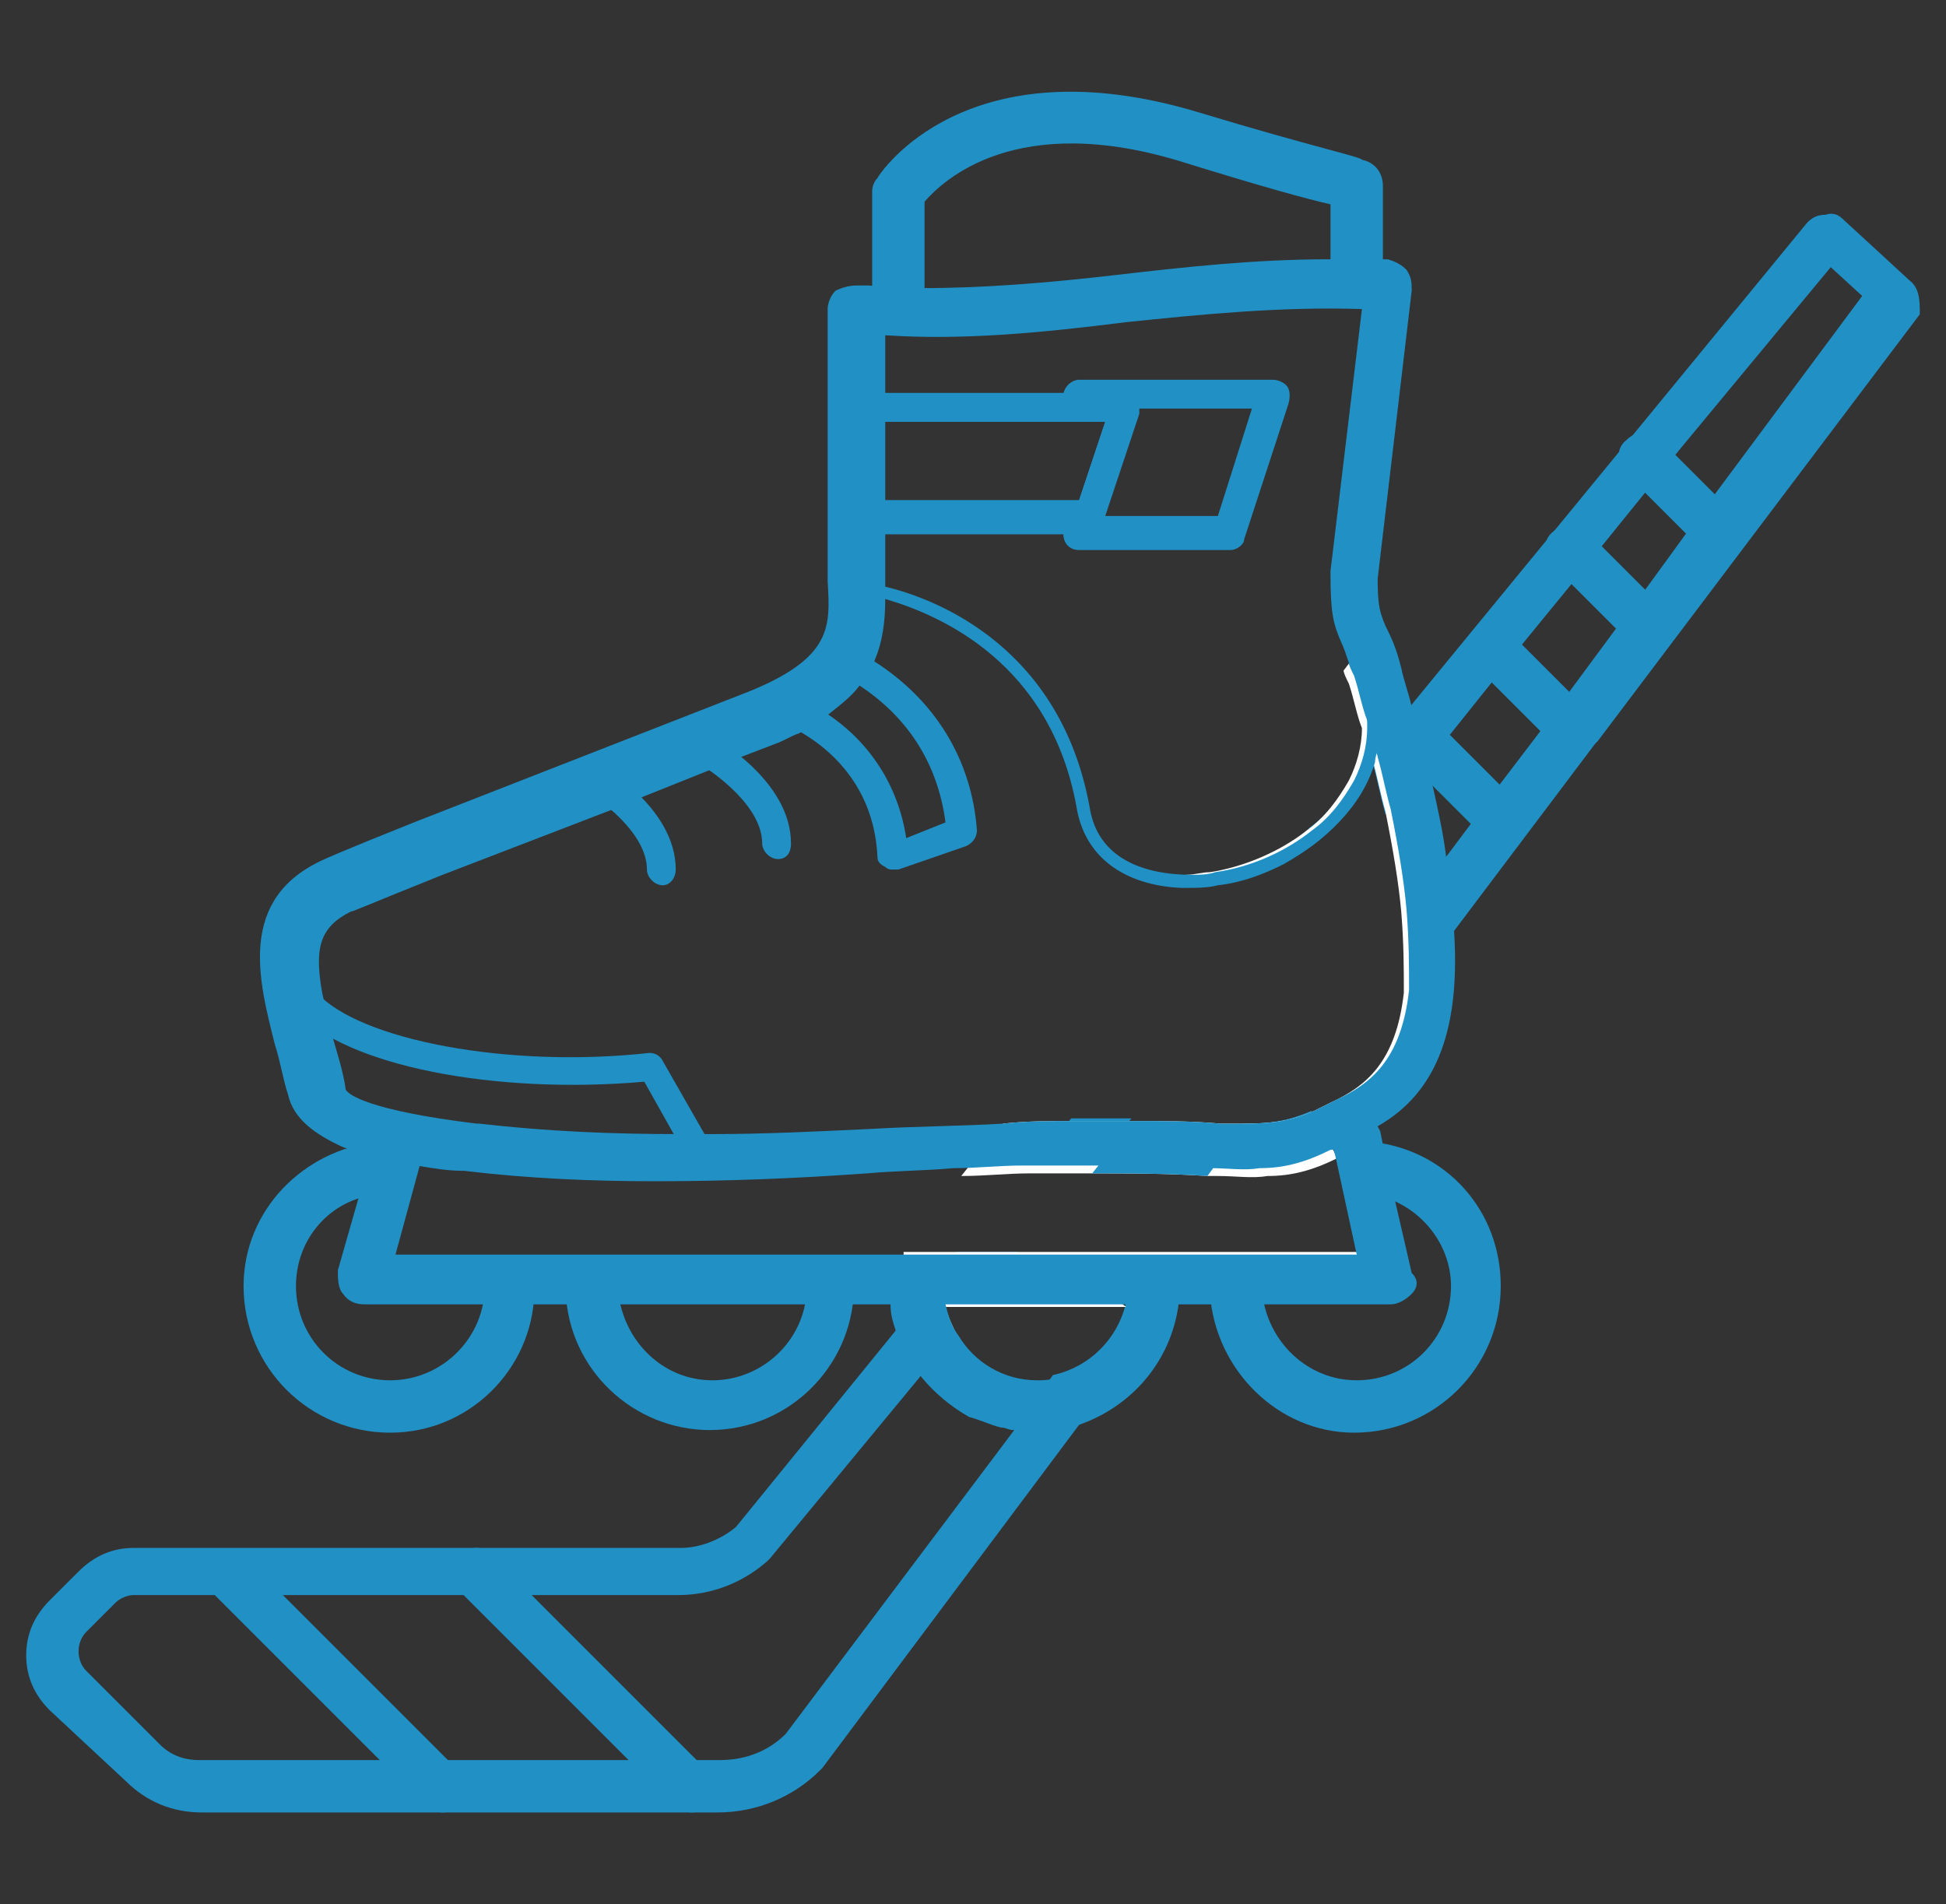 <?xml version="1.0" encoding="utf-8"?>
<!-- Generator: Adobe Illustrator 25.3.1, SVG Export Plug-In . SVG Version: 6.00 Build 0)  -->
<svg version="1.1" id="Layer_1" xmlns="http://www.w3.org/2000/svg" xmlns:xlink="http://www.w3.org/1999/xlink" x="0px" y="0px"
	 viewBox="0 0 74.3 72.7" style="enable-background:new 0 0 74.3 72.7;" xml:space="preserve">
<rect x="0" y="0" width="74.3" height="72.7" fill="#333333" stroke="none"/>
<style type="text/css">
	.st0{fill:#2090C5;}
	.st1{fill:#FFFFFF;}
</style>
<g>
	<g>
		<g>
			<path class="st0" d="M72.9,10.7l-2.5-2.3c-0.2-0.2-0.4-0.3-0.7-0.2c-0.3,0-0.5,0.1-0.7,0.3L53.9,26.9l-0.4,0.5l-0.9,1.1l-0.2,0.3
				l-0.8,0.9c-0.4,0.7-0.9,1.4-1.6,1.9L48.9,33c1.7-0.8,3-2.2,3.5-3.9c0.2,0.7,0.3,1.3,0.5,2l1.3-1.6l0.1-0.1l0.2-0.3l0.9-1.1l1.6-2
				l1.2-1.5l1.8-2.2l1.2-1.5l1.7-2.1l1.2-1.5l5.8-7l1.2,1.1l-5.5,7.4l-1.1,1.5l-1.6,2.2L61.7,24l-1.7,2.3l-1.1,1.5l-1.6,2.1
				l-1.1,1.5l-0.9,1.2l-0.8,1l-0.9,1.2c0.1,1.2,0.1,2.2,0.1,3.1l1.4-1.8l0.6-0.8l5.2-6.9c0,0,0,0,0.1-0.1l12.3-16.3
				C73.3,11.5,73.3,11,72.9,10.7z M40.9,42.7l-1.7,2c0.8,0,1.6,0,2.4,0l1.6-2C42.5,42.7,41.7,42.7,40.9,42.7z M43.8,47.8l-1,1.3
				l-0.3,0.3l-0.2,0.3h0.7l0,0c-0.3,1.4-1.4,2.5-2.8,2.8l-1.2,1.7l-0.2,0.3l-8.8,11.7c-0.7,0.7-1.6,1-2.5,1H7.6
				c-0.6,0-1.1-0.2-1.5-0.6l-2.8-2.8c-0.4-0.4-0.4-1.1,0-1.5l1.1-1.1c0.2-0.2,0.5-0.3,0.7-0.3h20.8c1.3,0,2.5-0.5,3.4-1.3
				c0,0,0.1-0.1,0.1-0.1l5.7-6.9l0.5-0.7l0.8-0.9c-0.2-0.4-0.4-0.8-0.5-1.2h1.4l1.6-2h-2.4l-1.2,1.5L35,49.8l-0.3,0.4l-0.5,0.6
				l-6.1,7.5c-0.6,0.5-1.4,0.8-2.1,0.8H5.1c-0.8,0-1.5,0.3-2.1,0.9l-1.1,1.1c-0.6,0.6-0.9,1.3-0.9,2.1c0,0.8,0.3,1.5,0.9,2.1L4.8,68
				c0.8,0.8,1.8,1.2,2.9,1.2h19.7c1.5,0,2.9-0.6,3.9-1.6c0,0,0.1-0.1,0.1-0.1l9.8-13.1l0.9-1.2l1.9-2.6l0.6-0.8l0.4-0.5l0.1-0.1
				l1-1.3H43.8z M47.5,42.9L46,44.8c0.1,0,0.2,0,0.4,0c0.7,0,1.3,0.1,1.9,0l1.8-2.4C49.2,42.8,48.5,42.9,47.5,42.9z"/>
		</g>
		<g>
			<path class="st0" d="M26.4,69.2c-0.2,0-0.5-0.1-0.7-0.3l-8.2-8.2c-0.4-0.4-0.4-1,0-1.3c0.4-0.4,1-0.4,1.3,0l8.2,8.2
				c0.4,0.4,0.4,1,0,1.3C26.9,69.1,26.6,69.2,26.4,69.2z"/>
		</g>
		<g>
			<path class="st0" d="M16.9,69.2c-0.2,0-0.5-0.1-0.7-0.3l-8.1-8.1c-0.4-0.4-0.4-1,0-1.3c0.4-0.4,1-0.4,1.3,0l8.1,8.1
				c0.4,0.4,0.4,1,0,1.3C17.3,69.1,17.1,69.2,16.9,69.2z"/>
		</g>
		<g>
			<path class="st0" d="M65.6,21.2c-0.2,0-0.5-0.1-0.7-0.3l-2.8-2.8c-0.4-0.4-0.4-1,0-1.3c0.4-0.4,1-0.4,1.3,0l2.8,2.8
				c0.4,0.4,0.4,1,0,1.3C66.1,21.1,65.9,21.2,65.6,21.2z"/>
		</g>
		<g>
			<path class="st0" d="M62.9,24.8c-0.2,0-0.5-0.1-0.7-0.3l-2.9-2.9c-0.4-0.4-0.4-1,0-1.3c0.4-0.4,1-0.4,1.3,0l2.9,2.9
				c0.4,0.4,0.4,1,0,1.3C63.4,24.7,63.1,24.8,62.9,24.8z"/>
		</g>
		<g>
			<path class="st0" d="M60,28.7c-0.2,0-0.5-0.1-0.7-0.3l-3-3c-0.4-0.4-0.4-1,0-1.3c0.4-0.4,1-0.4,1.3,0l3,3c0.4,0.4,0.4,1,0,1.3
				C60.5,28.6,60.3,28.7,60,28.7z"/>
		</g>
		<g>
			<path class="st0" d="M57,31.9c-0.2,0-0.5-0.1-0.7-0.3l-2.4-2.4c-0.4-0.4-0.4-1,0-1.3c0.4-0.4,1-0.4,1.3,0l2.4,2.4
				c0.4,0.4,0.4,1,0,1.3C57.5,31.8,57.2,31.9,57,31.9z"/>
		</g>
	</g>
	<path class="st1" d="M52.7,42.4l1.2-1.5l1-4.6l0-0.1l-0.5-2.5l-0.4-1.9l0.2-2.1l0-0.2l0-0.4l-0.5-1l-0.3-0.5l0-0.1l-0.8-3.6
		l-1.3,1.7c0,0.1,0.1,0.3,0.2,0.5c0.2,0.6,0.3,1.2,0.5,1.7c0,0.7-0.2,1.4-0.5,2c-0.4,0.7-0.9,1.4-1.6,1.9c-1,0.8-2.4,1.4-3.7,1.6
		c-0.3,0-0.6,0.1-0.9,0.1L45,33.8c0.1,0,0.2,0,0.2,0c0.4,0,0.8,0,1.2-0.1c0.9-0.1,1.7-0.4,2.5-0.8c1.7-0.8,3-2.2,3.5-3.9
		c0.2,0.7,0.3,1.3,0.5,2c0.3,1.5,0.5,2.7,0.6,3.8c0.1,1.2,0.1,2.2,0.1,3.1c-0.3,2.7-1.5,3.6-2.8,4.2c-0.2,0.1-0.4,0.2-0.6,0.3
		c0,0,0,0,0,0c-0.9,0.4-1.6,0.5-2.7,0.5c-0.3,0-0.6,0-0.9,0c-1.1-0.1-2.2-0.1-3.2-0.1c-0.8,0-1.6,0-2.4,0c-0.9,0-1.8,0-2.7,0.1
		l-1.6,2c0.9,0,1.8-0.1,2.6-0.1c0.8,0,1.6,0,2.4,0c1.4,0,2.9,0,4.4,0.1c0.1,0,0.2,0,0.4,0c0.7,0,1.3,0.1,1.9,0
		c0.9,0,1.7-0.2,2.7-0.7l0.9,3.6H34.5V49l0.1,0.3l0.1,0.5l0.1,0.4l0.1,0.5l0.9,1.3l0.1,0.1l0.4,1.1l0.8,0.9l0,0l1.2,0.4l0.7-0.2
		l0.4-0.1l2-0.3l0.7-0.6l1.4-1.2l0.6-1.4l0,0l-1-0.8c-0.3,1.4-1.4,2.5-2.8,2.8c-0.2,0-0.4,0.1-0.7,0.1c-1.3,0-2.4-0.7-3-1.7
		c-0.2-0.4-0.4-0.8-0.5-1.2h6.9l-0.4-0.3L42,49.1c0,0,0.3,0,0.7,0c0.6,0,1.5,0,2.3,0c0.4,0,0.8,0,1.2,0c1.4-0.1,6.7,0,6.7,0
		l-0.6-1.8l-1.3-3.2l-0.1-0.2l1.5-1.4L52.7,42.4z"/>
	<g>
		<g>
			<g>
				<path class="st0" d="M52.4,43.6v2c1.7,0.3,3,1.8,3,3.5c0,2-1.6,3.6-3.6,3.6c-1.9,0-3.4-1.5-3.6-3.3h-2c0.2,2.9,2.6,5.3,5.5,5.3
					c3.1,0,5.6-2.5,5.6-5.6C57.3,46.2,55.2,43.9,52.4,43.6z"/>
			</g>
			<g>
				<path class="st0" d="M45,49.3c0,0.2,0,0.3,0,0.5c-0.3,2.2-1.8,3.9-3.8,4.6c-0.5,0.2-1.1,0.3-1.7,0.3c-0.3,0-0.6,0-0.8-0.1
					c-0.2,0-0.3-0.1-0.5-0.1c-0.4-0.1-0.8-0.3-1.2-0.4l0,0c-0.7-0.4-1.3-0.9-1.8-1.5c-0.4-0.5-0.7-1.1-1-1.8c-0.1-0.3-0.2-0.6-0.2-1
					c0-0.2,0-0.3,0-0.5h2c0,0.2,0,0.3,0.1,0.5c0.1,0.4,0.2,0.8,0.5,1.2c0.6,1,1.7,1.7,3,1.7c0.2,0,0.5,0,0.7-0.1
					c1.4-0.3,2.5-1.4,2.8-2.8c0,0,0,0,0,0c0-0.2,0.1-0.3,0.1-0.5H45z"/>
			</g>
			<g>
				<path class="st0" d="M30.8,49.3c-0.1,1.9-1.7,3.4-3.6,3.4s-3.4-1.5-3.6-3.4h-2c0.1,3,2.6,5.3,5.5,5.3c3,0,5.4-2.4,5.5-5.3H30.8z
					"/>
			</g>
			<g>
				<path class="st0" d="M18.5,49.3c-0.1,1.9-1.7,3.4-3.6,3.4c-2,0-3.6-1.6-3.6-3.6c0-1.8,1.3-3.3,3.1-3.5v-2
					c-2.8,0.3-5.1,2.6-5.1,5.5c0,3.1,2.5,5.6,5.6,5.6c3,0,5.4-2.4,5.5-5.3H18.5z"/>
			</g>
		</g>
		<g>
			<path class="st0" d="M43.3,15.2c-0.1-0.1-0.3-0.2-0.5-0.2H32.7c-0.3,0-0.6,0.3-0.6,0.6v4.1c0,0.3,0.3,0.6,0.6,0.6h8.9
				c0.2,0,0.5-0.2,0.5-0.4l0.1-0.2l1.3-3.9c0-0.1,0-0.1,0-0.2C43.5,15.5,43.4,15.3,43.3,15.2z M41.2,19.1h-7.9v-3h8.9L41.2,19.1z"/>
		</g>
		<g>
			<path class="st0" d="M34.3,12.6c-0.5,0-1-0.4-1-1V7.3c0-0.2,0.1-0.4,0.2-0.5c0.1-0.2,3.4-5.2,12.3-2.5c4.3,1.3,6.2,1.7,6.2,1.8
				c0.5,0.1,0.8,0.5,0.8,1v3.3c0,0.5-0.4,1-1,1c-0.5,0-1-0.4-1-1V7.8c-0.9-0.2-2.7-0.7-5.6-1.6c-6.4-2-9.2,0.7-9.9,1.5v4
				C35.3,12.2,34.8,12.6,34.3,12.6z"/>
		</g>
		<g>
			<path class="st0" d="M53.9,49.4c-0.2,0.2-0.5,0.4-0.8,0.4H13.9c-0.3,0-0.6-0.1-0.8-0.4c-0.2-0.2-0.2-0.6-0.2-0.9l0.8-2.8l0.4-1.6
				l0.1-0.5c0,0,0,0,0,0c0.2-0.5,0.7-0.8,1.2-0.6c0.5,0.1,0.8,0.7,0.7,1.2L16,44.6l-0.9,3.3h36.7L51,44.2l-0.2-0.8
				c-0.1-0.5,0.2-1.1,0.7-1.2c0.4-0.1,0.7,0,0.9,0.3c0.1,0.1,0.2,0.3,0.2,0.5l0.1,0.2l0.1,0.5l0.5,2.3l0.6,2.6
				C54.2,48.9,54.1,49.2,53.9,49.4z"/>
		</g>
		<g>
			<path class="st0" d="M46.5,42.9c-1.1-0.1-2.2-0.1-3.2-0.1l-1.6,2c1.4,0,2.9,0,4.4,0.1l1.4-1.9C47.2,42.9,46.9,42.9,46.5,42.9z
				 M46.5,42.9c-1.1-0.1-2.2-0.1-3.2-0.1l-1.6,2c1.4,0,2.9,0,4.4,0.1l1.4-1.9C47.2,42.9,46.9,42.9,46.5,42.9z M46.5,42.9
				c-1.1-0.1-2.2-0.1-3.2-0.1l-1.6,2c1.4,0,2.9,0,4.4,0.1l1.4-1.9C47.2,42.9,46.9,42.9,46.5,42.9z M46.5,42.9
				c-1.1-0.1-2.2-0.1-3.2-0.1l-1.6,2c1.4,0,2.9,0,4.4,0.1l1.4-1.9C47.2,42.9,46.9,42.9,46.5,42.9z M46.5,42.9
				c-1.1-0.1-2.2-0.1-3.2-0.1l-1.6,2c1.4,0,2.9,0,4.4,0.1l1.4-1.9C47.2,42.9,46.9,42.9,46.5,42.9z M55.5,35.3
				c-0.1-0.8-0.2-1.7-0.3-2.7c-0.1-0.8-0.3-1.7-0.5-2.6c-0.1-0.3-0.1-0.6-0.2-0.8c-0.1-0.5-0.2-0.9-0.4-1.4
				c-0.1-0.3-0.1-0.5-0.2-0.8c-0.1-0.5-0.3-1-0.4-1.5c-0.2-0.8-0.4-1.2-0.6-1.6c-0.2-0.5-0.3-0.7-0.3-1.8l1.3-11
				c0-0.3,0-0.5-0.2-0.8c-0.2-0.2-0.4-0.3-0.7-0.4c-0.1,0-0.2,0-0.3,0c-0.7,0-1.3,0-2,0c-2.8,0-5.5,0.3-8.1,0.6
				c-2.6,0.3-5,0.5-7.4,0.5c-0.7,0-1.3,0-2-0.1c-0.2,0-0.3,0-0.5,0c-0.3,0-0.6,0.1-0.8,0.2c-0.2,0.2-0.3,0.5-0.3,0.7v9.4
				c0,0.3,0,0.7,0,1c0.1,1.7,0.2,2.9-3,4.2l-12.8,5c-3,1.2-3.4,1.4-3.4,1.4c-3.4,1.5-2.5,4.7-1.9,7.1c0.2,0.6,0.3,1.3,0.5,1.9
				c0.2,0.9,1,1.5,2.1,2h0c0.3,0.1,0.6,0.2,0.9,0.3c0.1,0,0.2,0.1,0.3,0.1c0.5,0.1,1,0.2,1.6,0.3c0.6,0.1,1.2,0.2,1.7,0.2l0.1,0
				c2.5,0.3,4.9,0.4,7.3,0.4c2.7,0,5.3-0.1,8.1-0.3c1.1-0.1,2.2-0.1,3.3-0.2c0.9,0,1.8-0.1,2.6-0.1c0.8,0,1.6,0,2.4,0
				c1.4,0,2.9,0,4.4,0.1c0.1,0,0.2,0,0.4,0c0.7,0,1.3,0.1,1.9,0c0.9,0,1.7-0.2,2.7-0.7c0,0,0.1,0,0.1,0c0.2-0.1,0.3-0.2,0.5-0.2
				c0.4-0.2,0.8-0.4,1.2-0.7C54.9,41.7,55.8,39.2,55.5,35.3z M50.2,42.4C50.2,42.4,50.2,42.4,50.2,42.4c-0.9,0.4-1.6,0.5-2.7,0.5
				c-0.3,0-0.6,0-0.9,0c-1.1-0.1-2.2-0.1-3.2-0.1c-0.8,0-1.6,0-2.4,0c-0.9,0-1.8,0-2.7,0.1c-1.7,0.1-3.3,0.1-5,0.2
				c-2.1,0.1-4.1,0.2-6.1,0.2c-0.4,0-0.9,0-1.3,0c-2.5,0-5-0.1-7.6-0.4l-0.1,0c-4.1-0.5-4.9-1.1-5-1.3c-0.1-0.7-0.3-1.3-0.5-2v0
				c0,0,0-0.1,0-0.1c-0.2-0.6-0.3-1.2-0.4-1.6c0,0,0,0,0,0c-0.3-1.7-0.1-2.5,1.1-3.1c0.1,0,0.5-0.2,3.5-1.4l6.5-2.5l1.2-0.5l2.5-1
				l1.2-0.5c0,0,0,0,0,0l1.3-0.5c0.3-0.1,0.6-0.3,0.9-0.4c0.4-0.2,0.8-0.4,1.1-0.7c0.5-0.4,0.9-0.7,1.2-1.1v0c0.3-0.3,0.5-0.6,0.6-1
				c0.3-0.7,0.4-1.5,0.4-2.3c0-0.2,0-0.4,0-0.6c0,0,0-0.1,0-0.2c0-0.3,0-0.6,0-0.9v-8.4c3,0.2,6-0.1,9.2-0.5c2.9-0.3,5.9-0.6,9-0.5
				l-1.2,10c0,0,0,0.1,0,0.1c0,1.5,0.1,1.9,0.4,2.6c0.1,0.2,0.2,0.5,0.3,0.8c0,0.1,0.1,0.3,0.2,0.5c0.2,0.6,0.3,1.2,0.5,1.7
				c0.1,0.4,0.2,0.7,0.3,1.1c0,0.1,0.1,0.2,0.1,0.3c0.2,0.7,0.3,1.3,0.5,2c0.3,1.5,0.5,2.7,0.6,3.8c0.1,1.2,0.1,2.2,0.1,3.1
				c-0.3,2.7-1.5,3.6-2.8,4.2C50.6,42.2,50.4,42.3,50.2,42.4z M46.5,42.9c-1.1-0.1-2.2-0.1-3.2-0.1l-1.6,2c1.4,0,2.9,0,4.4,0.1
				l1.4-1.9C47.2,42.9,46.9,42.9,46.5,42.9z M46.5,42.9c-1.1-0.1-2.2-0.1-3.2-0.1l-1.6,2c1.4,0,2.9,0,4.4,0.1l1.4-1.9
				C47.2,42.9,46.9,42.9,46.5,42.9z M46.5,42.9c-1.1-0.1-2.2-0.1-3.2-0.1l-1.6,2c1.4,0,2.9,0,4.4,0.1l1.4-1.9
				C47.2,42.9,46.9,42.9,46.5,42.9z M46.5,42.9c-1.1-0.1-2.2-0.1-3.2-0.1l-1.6,2c1.4,0,2.9,0,4.4,0.1l1.4-1.9
				C47.2,42.9,46.9,42.9,46.5,42.9z M46.5,42.9c-1.1-0.1-2.2-0.1-3.2-0.1l-1.6,2c1.4,0,2.9,0,4.4,0.1l1.4-1.9
				C47.2,42.9,46.9,42.9,46.5,42.9z"/>
		</g>
		<g>
			<path class="st0" d="M49.1,14.7c-0.1-0.1-0.3-0.2-0.5-0.2h-7.4c-0.3,0-0.6,0.3-0.6,0.6v0h-8c-0.3,0-0.6,0.3-0.6,0.6v4.1
				c0,0.3,0.3,0.6,0.6,0.6h8v0c0,0.3,0.2,0.6,0.6,0.6H47c0.2,0,0.5-0.2,0.5-0.4l1.7-5.2C49.3,15,49.2,14.8,49.1,14.7z M33.3,19.1v-3
				h8.9l-1,3H33.3z M46.5,19.7h-4.4l1.3-3.9c0-0.1,0-0.1,0-0.2h4.4L46.5,19.7z"/>
			<g>
				<path class="st0" d="M26.9,44.8c-0.2,0-0.4-0.1-0.5-0.3l-1.8-3.2c-5.7,0.5-11.4-0.6-13.3-2.7c-0.6-0.7-0.8-1.4-0.7-2.2
					c0.1-0.3,0.4-0.5,0.7-0.4c0.3,0.1,0.5,0.4,0.4,0.7c-0.1,0.4,0,0.8,0.4,1.2c1.6,1.8,7.3,2.9,12.7,2.3c0.2,0,0.4,0.1,0.5,0.3
					l2,3.5c0.2,0.3,0.1,0.6-0.2,0.8C27.1,44.8,27,44.8,26.9,44.8z"/>
			</g>
			<g>
				<path class="st0" d="M52.6,28.5c0,0.2-0.1,0.4-0.1,0.6c-0.5,1.7-1.9,3-3.5,3.9c-0.8,0.4-1.6,0.7-2.5,0.8
					c-0.4,0.1-0.8,0.1-1.2,0.1c-0.1,0-0.2,0-0.2,0c-2.2-0.1-3.7-1.2-4-3.1c-1-5.5-5.2-7.3-7.2-7.9c-0.6-0.2-1.1-0.2-1.1-0.2
					c-0.2,0-0.3-0.2-0.3-0.3c0-0.2,0.1-0.3,0.3-0.2c0,0,0.4,0,1,0.2c2.1,0.5,6.7,2.4,7.8,8.4c0.3,2,2.1,2.6,3.9,2.6
					c0.3,0,0.6,0,0.9-0.1c1.4-0.2,2.7-0.8,3.7-1.6c0.7-0.5,1.2-1.2,1.6-1.9c0.3-0.6,0.5-1.3,0.5-2c0-0.2,0-0.4,0-0.6
					c0-0.2,0.1-0.3,0.2-0.3c0.2,0,0.3,0.1,0.3,0.2C52.6,27.5,52.6,28,52.6,28.5z"/>
			</g>
			<g>
				<path class="st0" d="M33.3,25.2c-0.3-0.2-0.7-0.4-1-0.6c-0.2-0.1-0.5,0-0.7,0.1l-1.8,2.1c-0.1,0.1-0.2,0.3-0.1,0.5
					c0,0.2,0.2,0.3,0.3,0.4c0.1,0,0.2,0.1,0.3,0.1c1.9,1,3.1,2.7,3.2,4.9c0,0.2,0.1,0.3,0.3,0.4c0.1,0.1,0.2,0.1,0.3,0.1
					c0.1,0,0.1,0,0.2,0l2.6-0.9c0.2-0.1,0.4-0.3,0.4-0.6C37.1,29,35.7,26.7,33.3,25.2z M34.6,32c-0.3-2-1.4-3.7-3.1-4.8
					c-0.1-0.1-0.2-0.1-0.3-0.2l1-1.2c0.2,0.1,0.3,0.2,0.5,0.3v0c1.9,1.2,3.1,3,3.4,5.3L34.6,32z"/>
			</g>
			<g>
				<path class="st0" d="M29.7,32.8c-0.3,0-0.6-0.3-0.6-0.6c0-1.4-1.8-2.7-2.5-3.1c-0.3-0.2-0.4-0.5-0.2-0.8
					c0.2-0.3,0.5-0.4,0.8-0.2c0.1,0.1,3,1.7,3,4.1C30.2,32.6,30,32.8,29.7,32.8z"/>
			</g>
			<g>
				<path class="st0" d="M25.3,33.8c-0.3,0-0.6-0.3-0.6-0.6c0-1.4-1.8-2.7-2.5-3.1c-0.3-0.2-0.4-0.5-0.2-0.8
					c0.2-0.3,0.5-0.4,0.8-0.2c0.1,0.1,3,1.7,3,4.1C25.8,33.5,25.6,33.8,25.3,33.8z"/>
			</g>
		</g>
	</g>
</g>
</svg>

